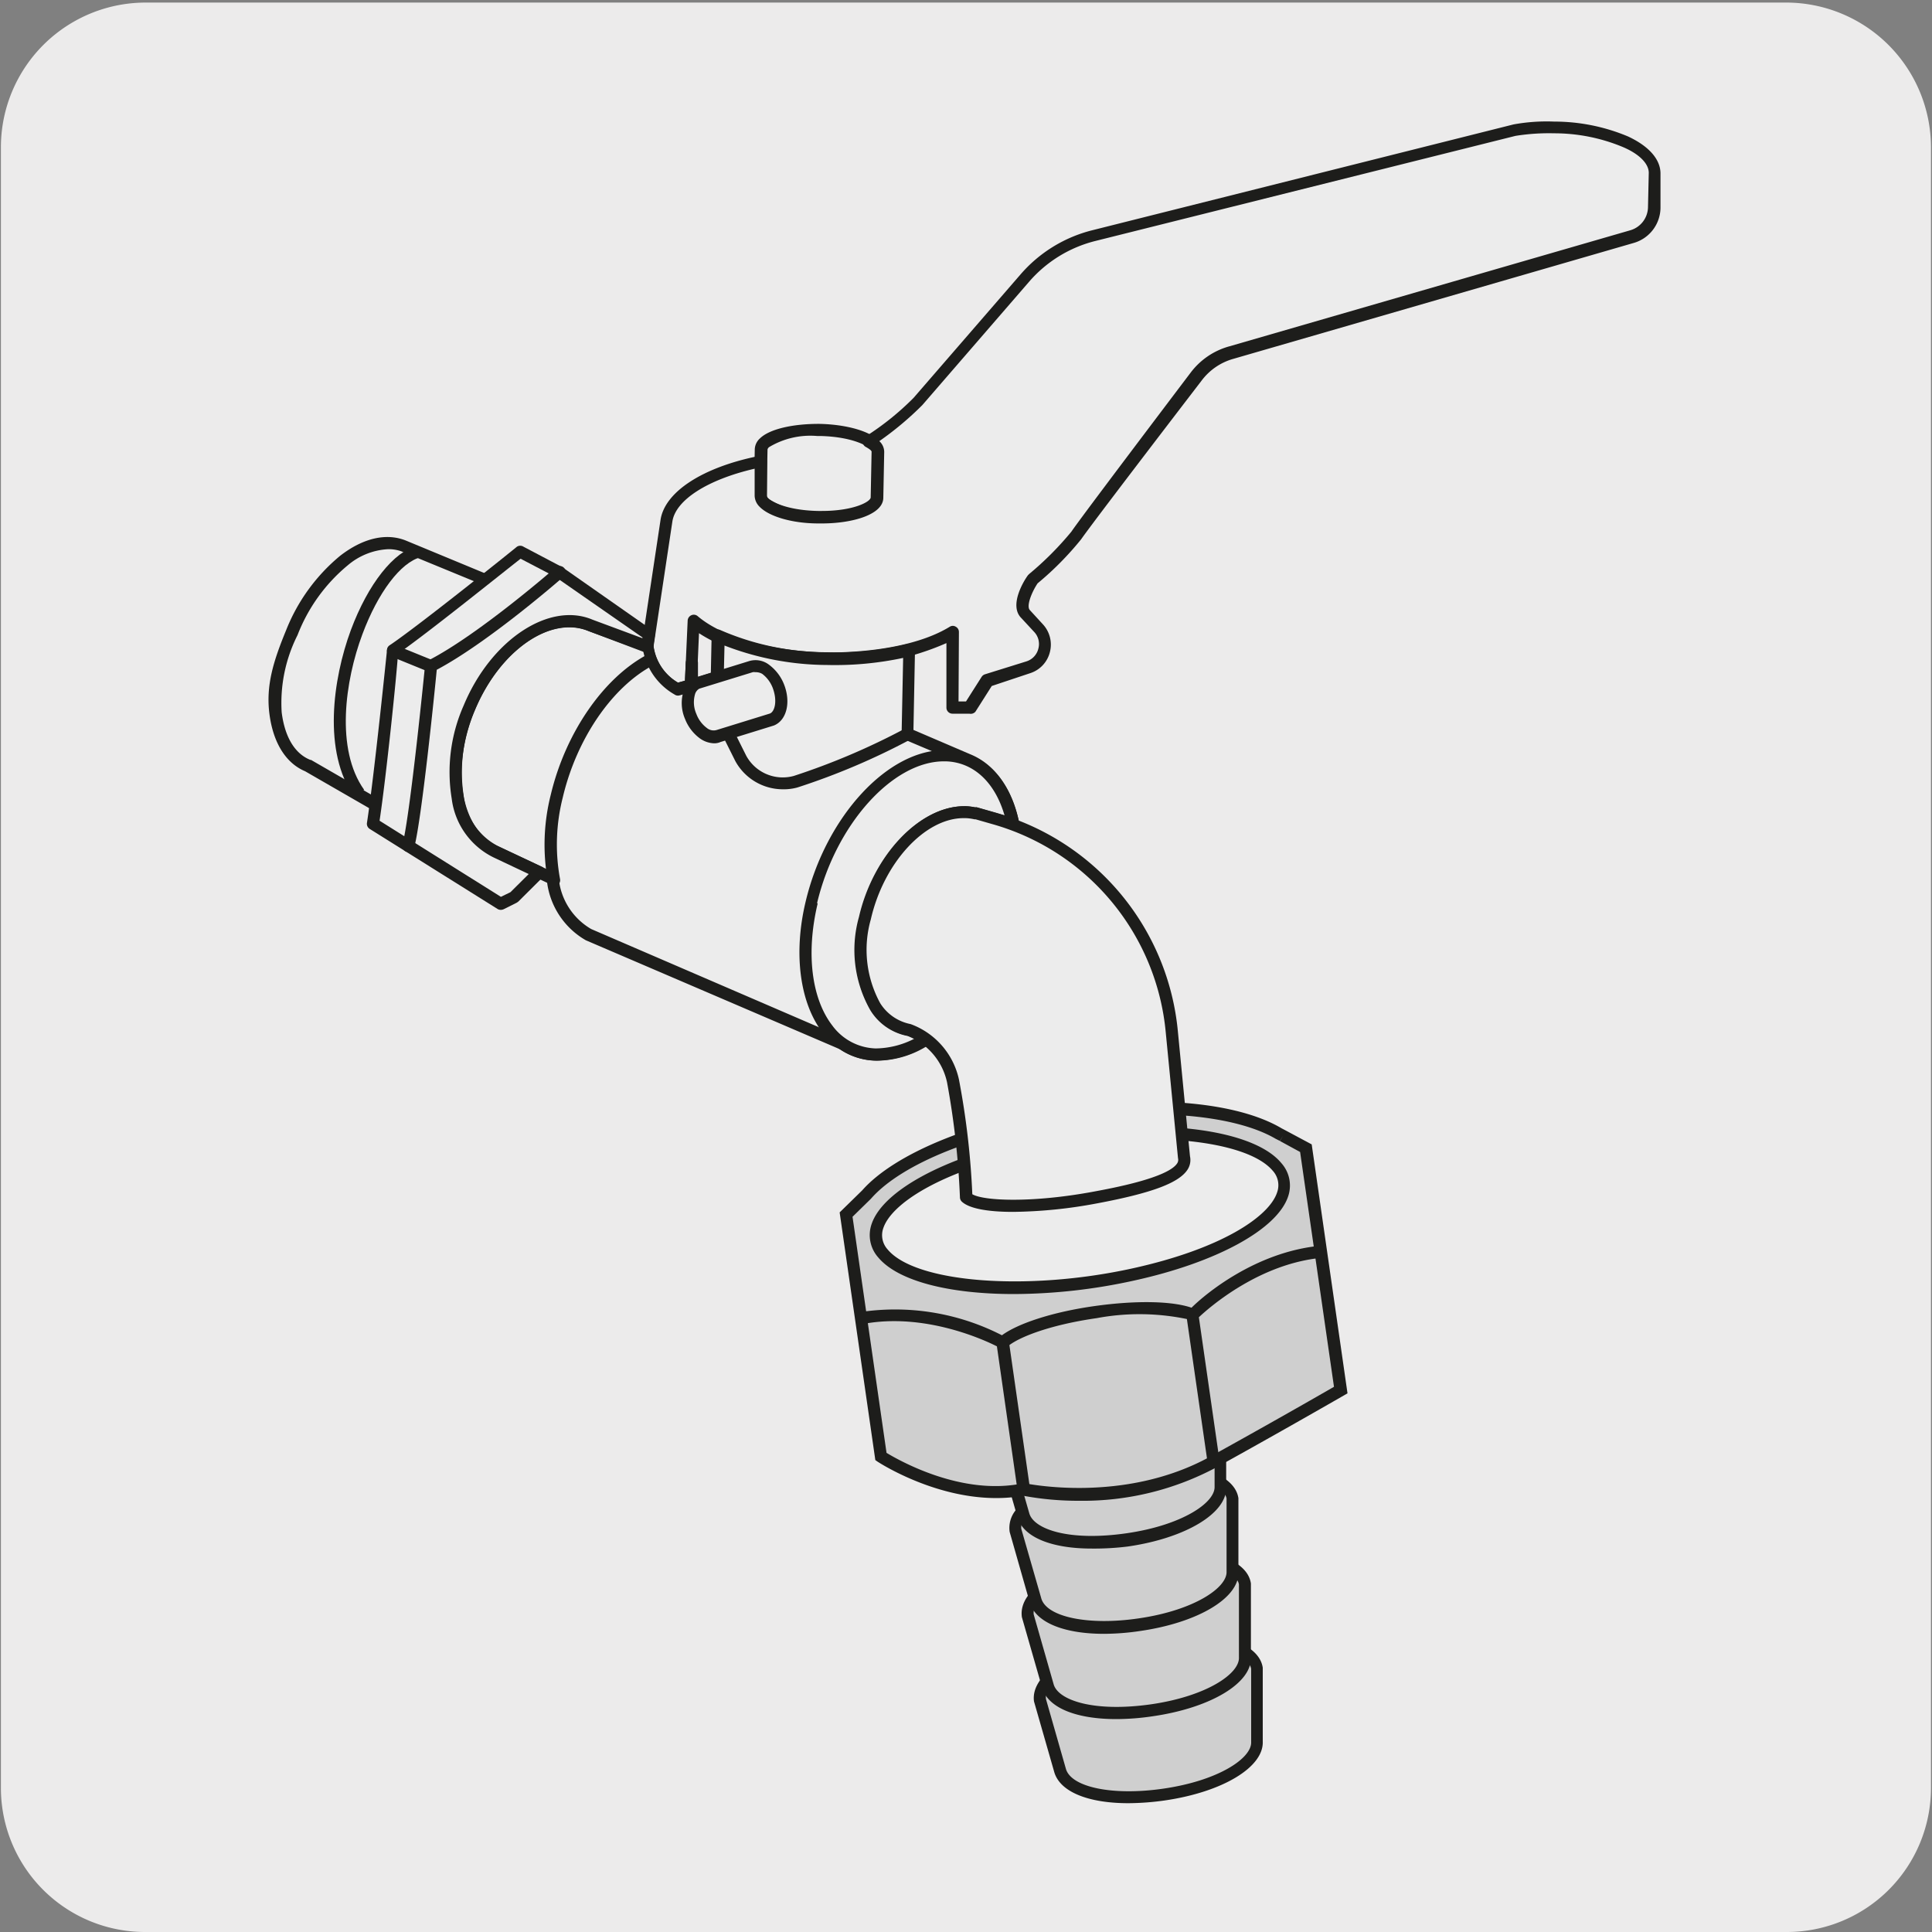 <svg viewBox="0 0 150 150" xmlns="http://www.w3.org/2000/svg"><rect x="0" y="0" width="150" height="150" fill="#808080" stroke="none"/><path d="m11.32.2h127.32a11.25 11.25 0 0 1 11.28 11.21v127.4a11.19 11.19 0 0 1 -11.19 11.19h-127.46a11.19 11.19 0 0 1 -11.2-11.19v-127.37a11.24 11.24 0 0 1 11.25-11.24z" fill="#ecebeb"/><path d="m94.78 110.46c.26 1.83-3.29 3.85-7.94 4.52s-8.63-.27-8.89-2.09 3.29-3.85 7.94-4.52 8.62.27 8.89 2.09" fill="#cfcfcf"/><path d="m83.86 115.67c-3.56 0-6.14-1-6.38-2.72-.31-2.15 3.28-4.32 8.34-5 3.59-.51 6.93-.1 8.49 1.06a2.23 2.23 0 0 1 .94 1.43 2.23 2.23 0 0 1 -.49 1.64c-1.17 1.55-4.25 2.89-7.85 3.42a22.11 22.11 0 0 1 -3.05.17zm5-7a20.79 20.79 0 0 0 -2.88.21c-4.68.67-7.73 2.64-7.54 4s3.69 2.37 8.36 1.69c3.32-.48 6.22-1.7 7.22-3.05a1.23 1.23 0 0 0 .32-.93 1.26 1.26 0 0 0 -.57-.81 8.81 8.81 0 0 0 -4.94-1.15z" fill="#1d1d1b"/><path d="m88.68 127.45c-4.65.67-8.2 2.69-7.94 4.52l1.56 5.45c.46 1.73 3.86 2.51 8.09 1.9s7.3-2.39 7.22-4.11v-5.67c-.26-1.83-4.24-2.76-8.89-2.09" fill="#cfcfcf"/><path d="m87.61 140c-3.14 0-5.35-.89-5.77-2.46l-1.56-5.44c-.31-2.21 3.27-4.39 8.33-5.12a17.53 17.53 0 0 1 6.27.12c1.88.44 3 1.29 3.16 2.38v5.73c.08 2-3.13 3.93-7.63 4.58a20.93 20.93 0 0 1 -2.8.21zm1.14-12.08c-4.68.67-7.74 2.64-7.54 4l1.54 5.39c.39 1.46 3.65 2.13 7.57 1.56 4.28-.62 6.87-2.36 6.82-3.62v-5.68c-.09-.6-1-1.19-2.44-1.53a16.47 16.47 0 0 0 -5.95-.12z" fill="#1d1d1b"/><path d="m87.74 120.92c-4.65.66-8.21 2.69-7.94 4.51l1.56 5.45c.46 1.74 3.86 2.51 8.09 1.91s7.29-2.39 7.22-4.12v-5.66c-.26-1.83-4.24-2.76-8.89-2.09" fill="#cfcfcf"/><path d="m86.67 133.47c-3.14 0-5.35-.89-5.77-2.47l-1.56-5.44c-.17-1.15.67-2.27 2.35-3.23a17.54 17.54 0 0 1 6-1.88 17.53 17.53 0 0 1 6.27.12c1.88.44 3 1.28 3.16 2.37v5.73c.09 2-3.12 3.93-7.62 4.58a19.52 19.52 0 0 1 -2.83.22zm4-12.3a19.07 19.07 0 0 0 -2.87.22 16.49 16.49 0 0 0 -5.65 1.76c-1.28.73-2 1.56-1.89 2.21l1.54 5.39c.33 1.25 3.1 2.21 7.58 1.57 4.27-.62 6.86-2.36 6.81-3.63v-5.68c-.09-.59-1-1.19-2.44-1.52a12.84 12.84 0 0 0 -3.07-.32z" fill="#1d1d1b"/><path d="m86.78 114.29c-4.64.67-8.2 2.69-7.94 4.52l1.56 5.45c.47 1.74 3.86 2.51 8.09 1.9s7.3-2.38 7.23-4.11v-5.67c-.27-1.82-4.25-2.75-8.9-2.09" fill="#cfcfcf"/><path d="m85.72 126.85c-3.15 0-5.35-.9-5.78-2.47l-1.55-5.44a2.17 2.17 0 0 1 .48-1.7c1.16-1.55 4.24-2.89 7.85-3.41 5.06-.73 9.11.34 9.43 2.49v5.73c.09 2-3.12 3.93-7.63 4.58a19.39 19.39 0 0 1 -2.8.22zm4-12.3a20.06 20.06 0 0 0 -2.89.21c-3.32.48-6.22 1.7-7.22 3a1.28 1.28 0 0 0 -.32.93l1.55 5.39c.39 1.46 3.64 2.15 7.57 1.57 4.28-.62 6.87-2.37 6.82-3.63v-5.68c-.17-.95-2.33-1.79-5.49-1.79z" fill="#1d1d1b"/><path d="m94.77 115.44c.06 1.72-3 3.5-7.23 4.11s-7.62-.16-8.09-1.9l-1.56-5.45c.26 1.82 4.25 2.76 8.89 2.09s8.21-2.69 7.94-4.52z" fill="#cfcfcf"/><path d="m84.75 120.23c-3.13 0-5.33-.89-5.76-2.46l-1.44-5a2.54 2.54 0 0 1 -.13-.45l.93-.2.09.32a1.59 1.59 0 0 0 .48.55c1.35 1 4.46 1.36 7.8.88 4.38-.63 7.34-2.4 7.54-3.72v-.33l.94-.07a1.43 1.43 0 0 1 0 .46v5.27c.07 2-3.14 3.94-7.63 4.59a21.07 21.07 0 0 1 -2.82.16zm-5.84-6.23 1 3.48c.34 1.25 3.09 2.21 7.57 1.56 4.28-.62 6.87-2.36 6.82-3.62v-3.63c-1.36 1.33-4.07 2.44-7.42 2.93s-6.26.21-7.97-.72z" fill="#1d1d1b"/><path d="m99.61 88.2h-.08l-.27-.2c-3.13-1.86-9.4-2.56-16.46-1.54s-13.14 3.54-15.53 6.3l-1.58 1.54.8 5.56 1.91 13.22s5.49 3.65 11 2.56c0 0 7.78 1.75 14.77-2.12 5-2.78 9.87-5.58 9.87-5.58l-1.9-13.22-.8-5.56z" fill="#cfcfcf"/><path d="m83.79 116.52a23.33 23.33 0 0 1 -4.35-.39c-5.65 1-11.08-2.5-11.31-2.65l-.17-.12-2.77-19.23 1.75-1.71c2.52-2.86 8.72-5.42 15.79-6.42s13.4-.39 16.77 1.6l.34.18 2 1.07 2.78 19.33-.28.16s-4.93 2.84-9.89 5.58a22 22 0 0 1 -10.66 2.6zm-4.34-1.36h.1c.07 0 7.69 1.65 14.43-2.08 4.27-2.36 8.49-4.77 9.59-5.41l-2.63-18.23-1.56-.85.23-.41-.24.4-.32-.16c-3.17-1.86-9.51-2.42-16.18-1.42-6.87.93-12.87 3.34-15.25 6.07l-1.43 1.4 2.64 18.33c1 .6 5.79 3.33 10.52 2.38z" fill="#1d1d1b"/><path d="m79 115.71-1.6-11.18c-1-.51-5.66-2.65-10.43-1.73l-.18-.93a18.17 18.17 0 0 1 11 1.8c1.28-.94 4-1.82 7.21-2.27s6-.39 7.51.13c1-1 4.94-4.33 10-4.81l.09.94c-4.84.46-8.69 3.83-9.52 4.61l1.61 11.18-.93.13-1.61-11.17a18.11 18.11 0 0 0 -7-.07c-3.42.49-5.8 1.37-6.78 2.09l1.6 11.15z" fill="#1d1d1b"/><path d="m23.9 59.46c-1.4-.58-2.26-2.1-2.51-4.07s.26-3.84 1.26-6.27a13.82 13.82 0 0 1 4.05-5.6c1.58-1.22 3.26-1.68 4.66-1.1l9.32 3.85c-1.4-.57-3.08-.11-4.66 1.11a14.91 14.91 0 0 0 -5.14 12.43c.25 2 1 4.49 2.42 5.07z" fill="#ececec"/><path d="m33.12 65.31a2.27 2.27 0 0 1 -.48-.27l-8.95-5.16c-1.5-.63-2.48-2.21-2.77-4.44s.32-4.14 1.29-6.5a14.33 14.33 0 0 1 4.2-5.79c1.78-1.38 3.6-1.8 5.13-1.17l9.32 3.86-.36.87c-1.2-.5-2.68-.12-4.18 1a14.47 14.47 0 0 0 -5 12c.22 1.79.86 3.77 1.79 4.49l.4.23zm-3-22.67a5.24 5.24 0 0 0 -3.12 1.25 13.21 13.21 0 0 0 -3.9 5.42 11.68 11.68 0 0 0 -1.23 6c.24 1.89 1 3.2 2.23 3.69h.05l7.14 4.12a12.09 12.09 0 0 1 -.87-3.3 14.09 14.09 0 0 1 1.13-7.07 14.07 14.07 0 0 1 4.2-5.8 7.27 7.27 0 0 1 2.4-1.27l-7-2.88a3 3 0 0 0 -1.07-.16z" fill="#1d1d1b"/><path d="m27.5 61.86c-2.45-3.46-1.67-9.13-.26-12.94 1.34-3.59 3.33-6.11 5.2-6.57l.23.91c-1.55.39-3.33 2.74-4.54 6-1.34 3.59-2.1 8.91.14 12.06z" fill="#1d1d1b"/><path d="m63.67 33.38c-2.49-.05-4.53.63-4.55 1.51l-.07 3.56c0 .89 2 1.64 4.49 1.69s4.54-.63 4.56-1.51l.07-3.56c0-.88-2-1.64-4.5-1.69" fill="#ececec"/><path d="m63.8 40.62h-.27c-2.48 0-5-.81-5-2.17l.07-3.57a1.2 1.2 0 0 1 .41-.85c.74-.72 2.55-1.13 4.62-1.12 2.47.05 5 .81 5 2.17l-.07 3.56c-.01 1.36-2.36 1.98-4.76 1.98zm-.37-6.77a6.22 6.22 0 0 0 -3.71.86.32.32 0 0 0 -.13.19l-.07 3.57c0 .33 1.36 1.15 4 1.2h.28c2.49 0 3.79-.72 3.8-1.05l.07-3.56c0-.33-1.36-1.15-4-1.21z" fill="#1d1d1b"/><path d="m120.63 9.83a16.3 16.3 0 0 0 -3 .2l-32.75 8.23a10.44 10.44 0 0 0 -5.33 3.28l-8.31 9.6a22.61 22.61 0 0 1 -3.82 3.08c.44.25.75.54.75.85l-.07 3.56c0 .89-2.06 1.56-4.56 1.51s-4.51-.8-4.49-1.69l.05-2.67c-4 .83-7 2.58-7.34 4.64l-1.46 9.69c0 1.24.8 2.42 2.24 3.41l1.1-.3.22-5c2 1.67 5.86 2.84 10.36 2.93 4 .08 7.6-.74 9.76-2v5.82h1.32l1.36-2.13 3.21-1a1.84 1.84 0 0 0 .8-3l-1-1.08c-.75-.77.58-2.73.58-2.73a24.13 24.13 0 0 0 3.35-3.37c.75-1.07 6.82-9.11 9.3-12.38a5.18 5.18 0 0 1 2.7-1.86l31.09-9a2.43 2.43 0 0 0 1.73-2.26v-2.65c0-1.9-3.45-3.51-7.79-3.59" fill="#ececec"/><path d="m75.26 55.41h-1.32a.47.47 0 0 1 -.46-.48v-5a20.63 20.63 0 0 1 -9.29 1.72c-4-.07-7.67-1-9.92-2.49l-.18 4.12a.48.48 0 0 1 -.35.44l-1.09.3a.45.45 0 0 1 -.39-.07c-1.63-1.12-2.48-2.44-2.45-3.81l1.47-9.75c.31-2.19 3.26-4.12 7.7-5a.47.47 0 0 1 .4.1.45.45 0 0 1 .17.37v2.67a.33.33 0 0 0 .12.21 6.57 6.57 0 0 0 3.91 1h.27c2.5 0 3.8-.72 3.8-1.05l.08-3.56s0-.15-.51-.43a.45.45 0 0 1 -.24-.4.48.48 0 0 1 .22-.41 21.36 21.36 0 0 0 3.73-3l8.3-9.58a10.84 10.84 0 0 1 5.56-3.43l32.72-8.22a14.36 14.36 0 0 1 3.16-.22 14.8 14.8 0 0 1 5.72 1.15c1.66.77 2.55 1.81 2.53 2.92v2.65a2.87 2.87 0 0 1 -2.07 2.7l-31.09 9a4.64 4.64 0 0 0 -2.46 1.68c-5.72 7.46-8.85 11.59-9.36 12.33a24.08 24.08 0 0 1 -3.38 3.42c-.45.67-.9 1.77-.6 2.08l1 1.09a2.32 2.32 0 0 1 .55 2.18 2.3 2.3 0 0 1 -1.51 1.62l-3 1-1.27 2a.49.49 0 0 1 -.47.15zm-.84-.95h.58l1.22-1.92a.49.49 0 0 1 .26-.19l3.21-1a1.38 1.38 0 0 0 .93-1 1.36 1.36 0 0 0 -.33-1.29l-1-1.08c-1-1 .27-3 .53-3.33l.09-.09a24.62 24.62 0 0 0 3.27-3.28c.51-.75 3.64-4.92 9.3-12.4a5.63 5.63 0 0 1 3-2l31.09-9a1.9 1.9 0 0 0 1.38-1.81l.06-2.65c0-.7-.71-1.45-2-2a13.86 13.86 0 0 0 -5.35-1.07 16.42 16.42 0 0 0 -3 .2l-32.66 8.17a10 10 0 0 0 -5.08 3.13l-8.31 9.6a24.55 24.55 0 0 1 -3.34 2.8 1.14 1.14 0 0 1 .38.83l-.07 3.56c0 1.31-2.38 2-4.77 2h-.27c-2.06 0-3.85-.55-4.57-1.3a1.24 1.24 0 0 1 -.38-.88v-2.07c-3.67.85-6.15 2.44-6.39 4.12l-1.46 9.69a3.83 3.83 0 0 0 1.9 2.8l.54-.15.21-4.67a.48.48 0 0 1 .28-.41.46.46 0 0 1 .5.07c1.95 1.66 5.8 2.74 10.06 2.82 3.82 0 7.33-.66 9.51-2a.44.44 0 0 1 .47 0 .46.46 0 0 1 .24.41z" fill="#1d1d1b"/><path d="m36.43 55c2-4.86 6.25-7.73 9.44-6.4l4.43 1.6a4.38 4.38 0 0 0 2.24 3.32l1.1-.3.08-1.75-.08 1.75 2.07-.61-.06-.41.06-2.82a21.23 21.23 0 0 0 8.51 1.76 23.85 23.85 0 0 0 6.34-.68l-.12 6.54 4.7 2c1.81.73 3 2.58 3.55 5.06-.47-.18-1-.34-1.45-.48l-1.48-.43a4.52 4.52 0 0 0 -.75-.1c-3.27-.15-6.79 3.53-7.86 8.22-1 4.44.53 8.19 3.48 8.7a5.32 5.32 0 0 1 1.23.67 6.94 6.94 0 0 1 -3.86 1.23 4.65 4.65 0 0 1 -2.5-.78l-19.83-8.54a5.57 5.57 0 0 1 -2.76-4.33l-4.37-2.07c-3.18-1.33-4.13-6.34-2.11-11.2" fill="#ececec"/><path d="m68.13 82.34h-.13a5.05 5.05 0 0 1 -2.75-.86l-19.77-8.48a6.09 6.09 0 0 1 -3-4.46l-4.11-1.94c-3.4-1.42-4.46-6.72-2.34-11.81s6.63-8.07 10-6.66l4.42 1.65a.45.45 0 0 1 .3.43 3.92 3.92 0 0 0 1.89 2.79l.54-.15.06-1.41a.5.5 0 0 1 .5-.45.47.47 0 0 1 .45.47v1.08l1-.31.06-2.89a.47.47 0 0 1 .68-.42 20.77 20.77 0 0 0 8.31 1.72 22.8 22.8 0 0 0 6.2-.64.44.44 0 0 1 .41.09.47.47 0 0 1 .19.38l-.12 6.2 4.41 1.89c1.92.78 3.29 2.7 3.82 5.41a.45.45 0 0 1 -.15.45.49.49 0 0 1 -.48.08c-.46-.17-.93-.33-1.41-.47l-1.38-.4h-.07a3.73 3.73 0 0 0 -.67-.09h-.17c-3 0-6.21 3.47-7.21 7.86a8.57 8.57 0 0 0 .74 6.5 3.54 3.54 0 0 0 2.36 1.62 5.85 5.85 0 0 1 1.43.76.47.47 0 0 1 .19.4.45.45 0 0 1 -.21.38 7.43 7.43 0 0 1 -3.99 1.28zm-23.92-33.65c-2.69 0-5.73 2.57-7.34 6.44-1.92 4.61-1.09 9.36 1.85 10.59l4.39 2.07a.49.49 0 0 1 .27.41 5.12 5.12 0 0 0 2.52 3.93l19.78 8.53a4.39 4.39 0 0 0 2.32.74 6.2 6.2 0 0 0 3-.76 5.44 5.44 0 0 0 -.5-.22 4.43 4.43 0 0 1 -2.89-2 9.46 9.46 0 0 1 -.87-7.24c1.09-4.8 4.71-8.6 8.14-8.6h.12a4.41 4.41 0 0 1 .73.09h.14l1.47.42.66.2a5.59 5.59 0 0 0 -3-3.85l-4.72-2a.5.5 0 0 1 -.28-.44l.12-5.92a25.34 25.34 0 0 1 -5.87.55 22.36 22.36 0 0 1 -8-1.51l-.05 2.11.06.33a.47.47 0 0 1 -.34.52l-2.07.61-1.09.3a.45.45 0 0 1 -.39-.07 5 5 0 0 1 -2.43-3.37l-4.24-1.55a3.81 3.81 0 0 0 -1.49-.31z" fill="#1d1d1b"/><path d="m63 70.06c1.51-6.41 6.2-11.52 10.46-11.4 2.7.07 4.57 2.21 5.21 5.4-.47-.18-1-.34-1.45-.48l-1.48-.43a4.52 4.52 0 0 0 -.75-.1c-3.27-.15-6.79 3.54-7.86 8.22-1 4.44.53 8.19 3.48 8.7a5.13 5.13 0 0 1 1.23.67 6.86 6.86 0 0 1 -3.84 1.23c-4.26-.11-6.49-5.4-5-11.81" fill="#ececec"/><path d="m68.13 82.35h-.13a5.21 5.21 0 0 1 -4.11-2.15c-1.81-2.33-2.3-6.2-1.34-10.2 1.57-6.61 6.43-11.9 10.94-11.76 2.84.07 5 2.23 5.66 5.78a.45.45 0 0 1 -.15.45.52.52 0 0 1 -.48.08c-.46-.17-.93-.33-1.41-.47l-1.37-.39h-.1a3.51 3.51 0 0 0 -.65-.09h-.17c-3 0-6.21 3.47-7.21 7.85a8.63 8.63 0 0 0 .74 6.51 3.54 3.54 0 0 0 2.36 1.62 5.81 5.81 0 0 1 1.43.77.43.43 0 0 1 .19.39.45.45 0 0 1 -.21.38 7.48 7.48 0 0 1 -3.99 1.23zm-4.65-12.19c-.91 3.83-.48 7.36 1.14 9.46a4.33 4.33 0 0 0 3.38 1.78 6.7 6.7 0 0 0 3-.76 4.52 4.52 0 0 0 -.49-.22 4.41 4.41 0 0 1 -2.9-2 9.45 9.45 0 0 1 -.87-7.24c1.09-4.79 4.71-8.59 8.14-8.59h.12a4.43 4.43 0 0 1 .72.09.3.3 0 0 1 .13 0l1.48.42.66.2c-.75-2.58-2.42-4.13-4.57-4.19h-.13c-4 0-8.4 4.91-9.85 11z" fill="#1d1d1b"/><path d="m43 68.34a15.18 15.18 0 0 1 .22-6.52c1.14-4.81 4.06-8.88 7.25-10.57" fill="#ececec"/><path d="m43 68.81a.48.48 0 0 1 -.46-.37 15.78 15.78 0 0 1 .22-6.73c1.14-4.8 4.08-9.07 7.48-10.88a.48.48 0 0 1 .64.2.47.47 0 0 1 -.19.63c-3.18 1.69-5.93 5.71-7 10.27a14.79 14.79 0 0 0 -.21 6.31.47.47 0 0 1 -.37.56z" fill="#1d1d1b"/><path d="m79.72 89c-8.44 1.85-13.45 5.59-11.17 8.35s11 3.5 19.41 1.64 13.44-5.6 11.17-8.36-11-3.49-19.41-1.63" fill="#ececec"/><path d="m78.72 100.47c-5 0-9-1-10.54-2.85a2.61 2.61 0 0 1 -.5-2.61c.88-2.55 5.57-5.11 11.94-6.5 8.73-1.92 17.46-1.13 19.87 1.8a2.61 2.61 0 0 1 .51 2.61c-.88 2.55-5.57 5.1-11.94 6.5a44 44 0 0 1 -9.34 1.05zm1.1-11c-6.88 1.51-10.61 4-11.24 5.88a1.64 1.64 0 0 0 .33 1.65c2.14 2.59 10.8 3.28 19 1.48 6.88-1.51 10.61-4 11.24-5.89a1.66 1.66 0 0 0 -.34-1.7c-2.18-2.57-10.81-3.24-18.99-1.46z" fill="#1d1d1b"/><path d="m67.15 71.3c1.07-4.69 4.58-8.38 7.86-8.23a3.88 3.88 0 0 1 .75.11l1.48.43a19.17 19.17 0 0 1 13.76 16.51l.94 9.69c.33 1.39-2.23 2.3-6.89 3.17s-9.14.86-10 0a63.23 63.23 0 0 0 -1-9 5.45 5.45 0 0 0 -3.43-3.98c-2.94-.51-4.49-4.25-3.47-8.69" fill="#ececec"/><path d="m78.66 94.09c-1.9 0-3.41-.24-4-.81a.48.48 0 0 1 -.13-.3 63 63 0 0 0 -1-8.94 5 5 0 0 0 -3.07-3.61 4.34 4.34 0 0 1 -2.89-2 9.45 9.45 0 0 1 -.88-7.24c1.1-4.8 4.72-8.59 8.14-8.59h.17a4.17 4.17 0 0 1 .72.09.34.34 0 0 1 .14 0l1.48.43a19.53 19.53 0 0 1 14.11 16.96l.94 9.69a1.37 1.37 0 0 1 -.21 1.07c-.68 1-2.72 1.79-7.06 2.6a37 37 0 0 1 -6.46.65zm-3.17-1.37c.89.52 4.65.69 9.46-.21 1.41-.26 5.7-1.06 6.44-2.18a.5.5 0 0 0 .07-.41l-.95-9.75a18.59 18.59 0 0 0 -13.41-16.17l-1.36-.39h-.09a3.62 3.62 0 0 0 -.66-.09h-.18c-3 0-6.2 3.47-7.2 7.86a8.64 8.64 0 0 0 .73 6.51 3.6 3.6 0 0 0 2.36 1.62 5.92 5.92 0 0 1 3.75 4.29 61.56 61.56 0 0 1 1.04 8.92z" fill="#1d1d1b"/><path d="m70.44 57a53.49 53.49 0 0 1 -8.67 3.69 3.69 3.69 0 0 1 -4.26-1.81l-1-2" fill="#ececec"/><path d="m60.77 61.28a4.21 4.21 0 0 1 -3.68-2.19l-1-2a.47.47 0 0 1 .85-.41l1 2a3.23 3.23 0 0 0 3.7 1.56 53.79 53.79 0 0 0 8.58-3.65.47.47 0 0 1 .64.19.47.47 0 0 1 -.19.64 53.75 53.75 0 0 1 -8.76 3.72 4 4 0 0 1 -1.14.14z" fill="#1d1d1b"/><path d="m30.52 50.49c2.31-1.56 9.91-7.67 9.91-7.67l3 1.59 7 4.86-.15.93-4.43-1.65c-3.19-1.33-7.41 1.54-9.44 6.4s-1.08 9.87 2.11 11.2l3.32 1.57-2 1.94-1 .5-9.84-6.16c.57-3.69 1.56-13.47 1.56-13.47" fill="#ececec"/><g fill="#1d1d1b"><path d="m38.86 70.64a.46.46 0 0 1 -.25-.08l-9.9-6.2a.47.47 0 0 1 -.22-.47c.56-3.64 1.55-13.35 1.56-13.45a.45.45 0 0 1 .2-.34c2.28-1.53 9.81-7.58 9.88-7.65a.47.47 0 0 1 .52 0l3 1.58 7 4.9a.46.46 0 0 1 .19.46l-.14.92a.46.46 0 0 1 -.23.34.47.47 0 0 1 -.4 0l-4.36-1.65c-3-1.23-6.92 1.53-8.84 6.14a12 12 0 0 0 -.87 6.65 5 5 0 0 0 2.72 3.93l3.34 1.57a.5.5 0 0 1 .27.35.5.5 0 0 1 -.14.42l-1.95 1.94-.13.09-1 .5a.54.54 0 0 1 -.25.05zm-9.39-6.92 9.42 5.91.74-.36 1.42-1.41-2.71-1.28a5.88 5.88 0 0 1 -3.27-4.58 12.76 12.76 0 0 1 .93-7.23c2.12-5.1 6.65-8.08 10-6.66l3.88 1.44v-.06l-6.76-4.7-2.7-1.41c-1.29 1-7.26 5.81-9.52 7.37-.08 1.43-.9 9.44-1.43 12.97z"/><path d="m31.71 66.14h-.12a.47.47 0 0 1 -.34-.58c.6-2.29 1.74-13.79 1.75-13.9a.45.45 0 0 1 .25-.38c3.91-2 9.83-7.17 9.89-7.22a.47.47 0 1 1 .62.71c-.24.21-5.84 5.1-9.85 7.23-.17 1.76-1.17 11.61-1.75 13.8a.46.46 0 0 1 -.45.34z"/><path d="m33.47 52.16h-.18l-2.95-1.2a.47.47 0 0 1 -.26-.62.48.48 0 0 1 .61-.26l2.95 1.2a.47.47 0 0 1 -.17.91z"/></g><path d="m60.43 53.3c-.43-1.13-1.43-1.81-2.17-1.51l-4.11 1.27c-.74.3-1 1.46-.52 2.59s1.43 1.81 2.17 1.52l4.11-1.27c.74-.3 1-1.46.52-2.6" fill="#ececec"/><path d="m55.44 57.71a2 2 0 0 1 -1.1-.38 3.4 3.4 0 0 1 -1.15-1.5 3.12 3.12 0 0 1 -.07-2.32 1.6 1.6 0 0 1 .86-.89l4.14-1.28a1.72 1.72 0 0 1 1.6.28 3.48 3.48 0 0 1 1.15 1.51c.55 1.39.21 2.8-.79 3.2l-4.14 1.28a1.18 1.18 0 0 1 -.5.1zm3.19-5.52a.41.41 0 0 0 -.19 0l-4.15 1.28a.75.75 0 0 0 -.31.37 2.25 2.25 0 0 0 .09 1.6 2.4 2.4 0 0 0 .81 1.08.83.83 0 0 0 .75.16l4.14-1.28c.39-.15.6-1 .22-2a2.47 2.47 0 0 0 -.81-1.08 1 1 0 0 0 -.55-.13z" fill="#1d1d1b"/></svg>